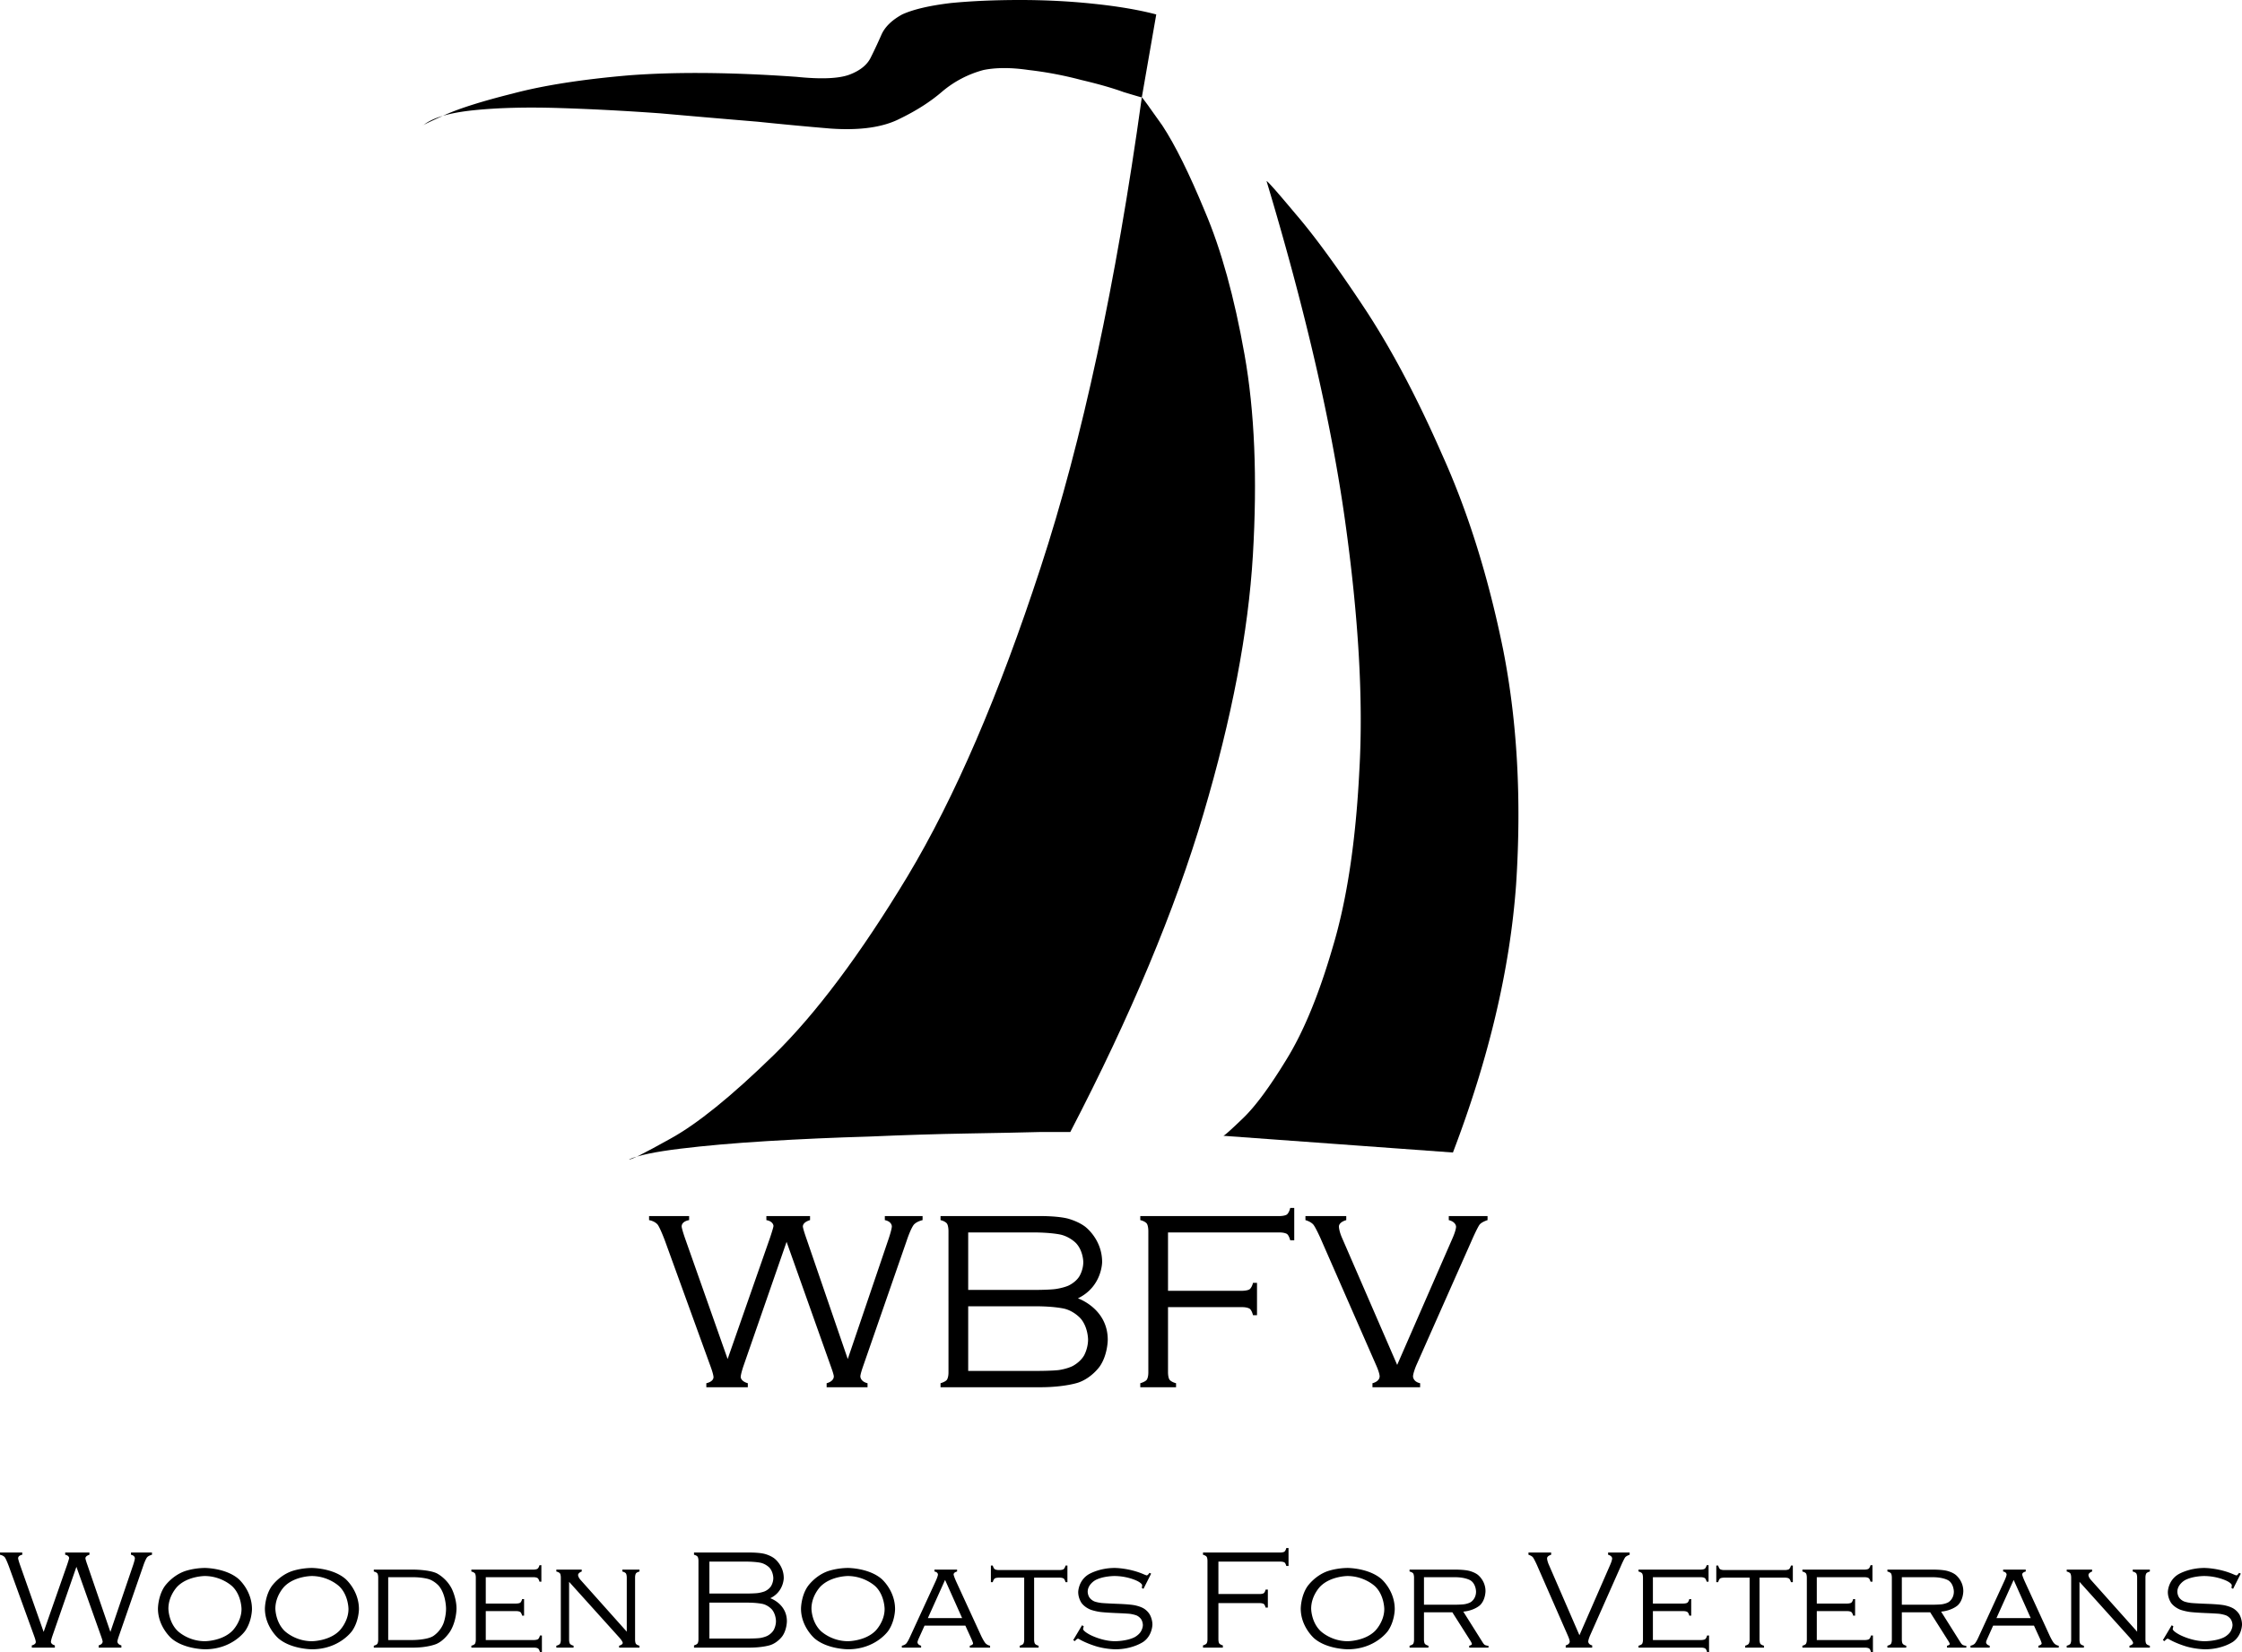 <svg xmlns="http://www.w3.org/2000/svg" xml:space="preserve" viewBox="0 0 297.207 218.992">
  <path d="M83.395 153.68c.136.136 1.949-.774 5.445-2.723 3.562-1.949 8.133-5.645 13.715-11.09 5.578-5.449 11.496-13.347 17.746-23.699 6.254-10.418 12.137-24.066 17.648-40.941 5.512-16.805 9.985-37.579 13.414-62.321.067 0 .973 1.246 2.723 3.735 1.68 2.554 3.562 6.351 5.644 11.39 2.153 5.043 3.899 11.364 5.247 18.961 1.343 7.528 1.711 16.403 1.109 26.621-.606 10.153-2.793 21.578-6.559 34.285-3.761 12.707-9.644 26.758-17.644 42.153h-3.832c-2.489.066-5.75.133-9.781.199-4.036.07-8.372.203-13.008.406-4.641.133-9.176.336-13.614.606-4.371.265-8.203.605-11.496 1.008-3.297.402-5.547.875-6.757 1.41"/>
  <path d="M162.152 150.555c.067.066.942-.707 2.621-2.321 1.614-1.546 3.528-4.132 5.747-7.765 2.289-3.696 4.335-8.672 6.152-14.922 1.883-6.254 3.058-14.051 3.527-23.395.539-9.277-.097-20.371-1.914-33.277-1.816-12.91-5.277-27.867-10.387-44.875.133 0 1.414 1.445 3.832 4.336 2.489 2.891 5.512 7.027 9.075 12.402 3.566 5.379 7.027 11.903 10.386 19.567 3.43 7.593 6.118 16.199 8.071 25.812 1.883 9.547 2.453 19.934 1.715 31.16-.809 11.161-3.598 22.993-8.372 35.496l-30.453-2.218zM153.277 1.914l-1.914 10.992c-.07 0-.875-.234-2.422-.703-1.48-.539-3.363-1.078-5.648-1.613a48.833 48.833 0 0 0-6.957-1.313c-2.285-.336-4.27-.336-5.949 0a14.114 14.114 0 0 0-5.446 2.825c-1.546 1.343-3.429 2.554-5.648 3.628-2.219 1.145-5.277 1.582-9.176 1.313a486.166 486.166 0 0 1-9.679-.91 2275.97 2275.97 0 0 1-12.911-1.11c-4.636-.335-9.105-.57-13.41-.703-4.371-.136-8.168-.035-11.394.301-3.227.336-5.446 1.008-6.657 2.02 0-.071.977-.539 2.926-1.414s4.942-1.817 8.973-2.825c4.035-1.074 9.176-1.882 15.43-2.418 6.253-.472 13.648-.406 22.183.2 3.297.336 5.649.238 7.059-.301 1.414-.539 2.355-1.313 2.824-2.321.473-.941.941-1.949 1.414-3.023.469-1.012 1.375-1.883 2.723-2.625 1.476-.672 3.629-1.176 6.453-1.512C128.805.133 131.867 0 135.227 0c3.363 0 6.621.168 9.781.504 3.226.336 5.984.808 8.269 1.41m-49.004 162.699-5.753 16.563s-.329.988-.329 1.363c0 0 0 .555.942.816v.532h-5.5v-.532s.953-.179.953-.816c0 0 0-.34-.375-1.363l-6.059-16.699s-.636-1.711-.976-2.153c0 0-.34-.445-1.133-.59v-.535h5.309v.535s-.989.125-.989.848c0 0 0 .262.442 1.543l5.652 16.02 5.602-16.02s.476-1.406.476-1.621c0 0 0-.602-.941-.77v-.535h5.789v.535s-.953.235-.953.848c0 0 0 .25.453 1.543l5.5 16.02 5.445-16.02s.399-1.191.399-1.574c0 0 0-.637-.93-.817v-.535h5.004v.535s-.817.168-1.192.645c0 0-.375.465-.921 2.098l-5.797 16.699s-.34.965-.34 1.285c0 0 0 .668.953.894v.532h-5.422v-.532s.953-.214.953-.917c0 0 0-.219-.328-1.126l-5.934-16.699zm38.618 7.49s3.957 1.338 3.957 5.491c0 0 0 2.008-1.067 3.54 0 0-1.043 1.507-2.824 2.132 0 0-1.781.621-5.07.621H124.68v-.532s.625-.17.84-.453c0 0 .214-.273.214-.976V163.16s0-.691-.214-.984c0 0-.215-.297-.84-.442v-.535h13.523s1.996 0 3.301.317c0 0 1.305.32 2.305 1.054 0 0 2.293 1.649 2.293 4.723 0 0 0 3.266-3.211 4.81zm-14.543-1.115h8.746s1.859 0 2.777-.113c0 0 .918-.113 1.703-.43 0 0 .965-.398 1.496-1.238 0 0 .535-.828.535-1.914 0 0 0-1.465-.953-2.496 0 0-.761-.817-1.988-1.125 0 0-1.211-.305-3.742-.305h-8.574v7.621zm0 10.735h9.109s1.961 0 2.902-.114c0 0 .953-.125 1.77-.5 0 0 .988-.464 1.555-1.394 0 0 .554-.93.554-2.156 0 0 0-1.633-.984-2.782 0 0-.816-.941-2.078-1.281 0 0-1.258-.34-3.891-.34h-8.937v8.567zm26.488-18.356v7.735h9.836s.703 0 .996-.215c0 0 .285-.215.434-.84h.531v4.289h-.531s-.149-.637-.434-.852c0 0-.293-.214-.996-.214h-9.836v8.656s0 .703.215.976c0 0 .203.282.851.453v.532h-4.742v-.532s.633-.171.852-.453c0 0 .215-.273.215-.976V163.16s0-.691-.215-.984c0 0-.219-.297-.852-.442v-.535h18.445s.704 0 1-.215c0 0 .282-.214.43-.863h.535v4.289h-.535s-.148-.637-.43-.84c0 0-.296-.203-1-.203h-14.769zm30.379 17.559 7.34-16.801s.465-1.031.465-1.531c0 0 0-.625-.965-.86v-.535h5.14v.535s-.781.235-1.066.61c0 0-.293.386-1.09 2.215l-7.316 16.484s-.407.984-.407 1.418c0 0 0 .691.942.894v.532h-6.32v-.532s.953-.203.953-.929c0 0 0-.399-.43-1.383l-7.445-16.984s-.621-1.375-.918-1.735c0 0-.293-.375-1.043-.59v-.535h5.41v.535s-.973.235-.973.86c0 0 0 .566.43 1.531l7.293 16.801zM10.129 207.691l-3.195 9.204s-.184.546-.184.757c0 0 0 .309.523.453v.297H4.215v-.297s.531-.101.531-.453c0 0 0-.191-.207-.757l-3.367-9.278s-.352-.953-.543-1.199c0 0-.188-.242-.629-.324v-.297h2.949v.297s-.547.066-.547.472c0 0 0 .145.246.856l3.137 8.898 3.113-8.898s.266-.781.266-.902c0 0 0-.332-.523-.426v-.297h3.214v.297s-.531.133-.531.472c0 0 0 .137.254.856l3.055 8.898 3.027-8.898s.219-.66.219-.875c0 0 0-.356-.516-.453v-.297h2.782v.297s-.457.094-.665.359c0 0-.207.258-.511 1.164l-3.219 9.278s-.188.535-.188.71c0 0 0 .375.528.5v.297h-3.012v-.297s.527-.121.527-.511c0 0 0-.117-.179-.625l-3.297-9.278zm17.023.149s2.758 0 4.45 1.441c0 0 1.8 1.52 1.8 4.02 0 0 0 1.566-.886 2.863 0 0-1.672 2.457-5.348 2.457 0 0-2.738 0-4.43-1.437 0 0-1.8-1.536-1.8-3.95 0 0 0-1.64.874-2.937 0 0 .934-1.375 2.618-2.004 0 0 1.152-.438 2.722-.453zm0 1.07s-2.257 0-3.632 1.387c0 0-1.196 1.195-1.196 2.937 0 0 0 1.731 1.196 2.93 0 0 1.375 1.387 3.648 1.387 0 0 2.27 0 3.644-1.387 0 0 1.204-1.199 1.204-2.879 0 0 0-1.816-1.204-2.988 0 0-1.378-1.367-3.66-1.387zm14.18-1.07s2.762 0 4.449 1.441c0 0 1.801 1.52 1.801 4.02 0 0 0 1.566-.887 2.863 0 0-1.672 2.457-5.343 2.457 0 0-2.743 0-4.434-1.437 0 0-1.801-1.536-1.801-3.95 0 0 0-1.64.875-2.937 0 0 .934-1.375 2.617-2.004 0 0 1.153-.438 2.723-.453zm0 1.07s-2.258 0-3.629 1.387c0 0-1.199 1.195-1.199 2.937 0 0 0 1.731 1.199 2.93 0 0 1.371 1.387 3.649 1.387 0 0 2.269 0 3.64-1.387 0 0 1.203-1.199 1.203-2.879 0 0 0-1.816-1.203-2.988 0 0-1.379-1.367-3.66-1.387zm8.805 8.445v-8.25s0-.378-.114-.543c0 0-.113-.164-.472-.25v-.253h5.222s2.094 0 3.122.492c0 0 1.273.617 1.992 2.047 0 0 .629 1.234.629 2.636 0 0 0 1.633-.832 3 0 0-.719 1.192-1.821 1.676 0 0-1.101.492-3.09.492h-5.222v-.254s.359-.086.472-.25c0 0 .114-.164.114-.543zm1.324.04h3.238s1.836 0 2.684-.5c0 0 .945-.543 1.406-1.715 0 0 .34-.887.34-1.946 0 0 0-1.898-.969-3.03 0 0-.535-.622-1.324-.88 0 0-.789-.258-2.137-.258h-3.238v8.33zm12.934-3.833v3.833h6.39s.383 0 .547-.122c0 0 .156-.121.246-.48h.258v2.199h-.258s-.09-.351-.242-.472c0 0-.156-.118-.547-.118h-8.305v-.254s.36-.086.473-.25c0 0 .117-.164.117-.543v-8.25s0-.39-.117-.55c0 0-.129-.157-.473-.243v-.253h8.243s.382 0 .543-.121c0 0 .156-.118.25-.465h.246v2.191h-.246s-.094-.359-.25-.476c0 0-.161-.122-.543-.122h-6.332v3.493h4.031s.39 0 .551-.121c0 0 .148-.118.242-.473h.254v2.199h-.254s-.094-.363-.25-.484c0 0-.164-.118-.543-.118h-4.031zm11.046-3.882v7.675s0 .38.121.543c0 0 .114.164.473.25v.254H73.75v-.254s.367-.086.48-.25c0 0 .114-.164.114-.543v-8.25s0-.39-.117-.55c0 0-.122-.157-.477-.243v-.253h3.367v.253s-.484.157-.484.477c0 0 0 .277.351.664l6.102 6.832v-7.18s0-.39-.121-.55c0 0-.117-.157-.465-.243v-.253h2.273v.253s-.343.086-.464.243c0 0-.121.16-.121.55v8.25s0 .38.113.543c0 0 .113.164.472.25v.254H82.07v-.254s.481-.12.481-.378c0 0 0-.188-.442-.692l-6.668-7.398zm26.672 2.172s2.199.746 2.199 3.05c0 0 0 1.118-.593 1.97 0 0-.578.835-1.567 1.183 0 0-.984.347-2.816.347H92v-.297s.352-.093.469-.253c0 0 .121-.149.121-.54v-10.425s0-.387-.121-.547c0 0-.117-.164-.469-.246v-.297h7.512s1.109 0 1.832.176c0 0 .726.175 1.281.586 0 0 1.273.914 1.273 2.621 0 0 0 1.816-1.785 2.672zm-8.074-.618h4.852s1.035 0 1.55-.062c0 0 .512-.063.946-.238 0 0 .539-.223.828-.688 0 0 .297-.461.297-1.066 0 0 0-.813-.524-1.387 0 0-.429-.453-1.105-.625 0 0-.68-.168-2.078-.168h-4.766v4.234zm0 5.965h5.055s1.09 0 1.621-.066c0 0 .523-.067.976-.278 0 0 .555-.257.864-.773 0 0 .308-.516.308-1.199 0 0 0-.906-.543-1.543 0 0-.453-.524-1.152-.711 0 0-.707-.191-2.16-.191h-4.969v4.761zm18.359-9.359s2.762 0 4.45 1.441c0 0 1.804 1.52 1.804 4.02 0 0 0 1.566-.89 2.863 0 0-1.668 2.457-5.344 2.457 0 0-2.742 0-4.43-1.437 0 0-1.804-1.536-1.804-3.95 0 0 0-1.64.882-2.937 0 0 .926-1.375 2.61-2.004 0 0 1.152-.438 2.722-.453zm0 1.07s-2.25 0-3.625 1.387c0 0-1.203 1.195-1.203 2.937 0 0 0 1.731 1.203 2.93 0 0 1.375 1.387 3.645 1.387 0 0 2.273 0 3.648-1.387 0 0 1.2-1.199 1.2-2.879 0 0 0-1.816-1.2-2.988 0 0-1.386-1.367-3.668-1.387zm15.575 6.578h-5.414l-.789 1.742s-.145.321-.145.477c0 0 0 .316.48.441v.254h-2.554v-.254s.375-.062.582-.289c0 0 .207-.226.492-.863l3.426-7.437s.285-.625.285-.852c0 0 0-.32-.461-.395v-.253h3v.253s-.461.098-.461.395c0 0 0 .176.367.992l3.289 7.153s.336.71.575.976c0 0 .238.27.605.32v.254h-2.691v-.254s.433-.086.433-.308c0 0 0-.113-.226-.61l-.793-1.742zm-.43-1-2.262-5.062-2.281 5.062h4.543zm9.543-5.363v8.23s0 .379.121.543c0 0 .113.164.473.25v.254h-2.504v-.254s.351-.086.472-.25c0 0 .122-.164.122-.543v-8.23h-3.372s-.386 0-.543.117c0 0-.156.121-.253.481h-.247v-2.2h.247s.097.352.253.473c0 0 .157.121.543.121h8.059s.387 0 .543-.121c0 0 .156-.121.25-.473h.25v2.2h-.25s-.094-.36-.25-.481c0 0-.164-.117-.543-.117h-3.371zm15.512-.531-1.016 2.015-.219-.113s.043-.262.043-.371c0 0 0-.219-.601-.535 0 0-1.27-.68-3.098-.68 0 0-1.469 0-2.496.543 0 0-1.023.555-1.023 1.543 0 0 0 .442.261.801 0 0 .258.351.692.504 0 0 .429.144.937.187 0 0 .512.051 2.184.114 0 0 1.39.046 2.105.175 0 0 .719.129 1.223.418 0 0 .547.301.859.883 0 0 .317.574.317 1.262 0 0 0 1.43-1.176 2.273 0 0-1.402 1.008-3.727 1.008 0 0-1.148 0-2.406-.351 0 0-1.262-.348-2.34-.958 0 0-.152-.097-.219-.097 0 0-.14 0-.418.328l-.214-.137 1.172-1.968.222.128s-.027.114-.039.149c0 0-.043.144-.043.242 0 0 0 .258.938.754 0 0 1.589.84 3.296.84 0 0 1.563 0 2.598-.535 0 0 .496-.258.793-.696 0 0 .297-.441.297-.918 0 0 0-.441-.25-.797 0 0-.25-.351-.656-.496 0 0-.379-.132-.844-.191 0 0-.469-.047-1.762-.098 0 0-1.523-.062-2.179-.152 0 0-.657-.09-1.235-.297 0 0-.738-.269-1.191-.871 0 0-.453-.617-.453-1.461 0 0 0-1.48 1.347-2.332 0 0 1.379-.867 3.504-.867 0 0 1.934 0 3.895.867 0 0 .297.121.34.121 0 0 .148 0 .355-.34l.227.106zm8.918-1.594v4.297h5.464s.391 0 .555-.117c0 0 .156-.121.238-.469h.297v2.383h-.297s-.082-.352-.238-.473c0 0-.164-.121-.555-.121h-5.464v4.812s0 .391.117.54c0 0 .117.16.472.253v.297h-2.632v-.297s.351-.093.472-.253c0 0 .121-.149.121-.54v-10.425s0-.387-.121-.547c0 0-.121-.164-.472-.246v-.297h10.246s.394 0 .554-.121c0 0 .161-.121.243-.477h.296v2.379h-.296s-.082-.351-.243-.465c0 0-.16-.113-.554-.113h-8.203zm17.121.84s2.761 0 4.457 1.441c0 0 1.797 1.52 1.797 4.02 0 0 0 1.566-.883 2.863 0 0-1.676 2.457-5.352 2.457 0 0-2.742 0-4.429-1.437 0 0-1.797-1.536-1.797-3.95 0 0 0-1.64.875-2.937 0 0 .933-1.375 2.609-2.004 0 0 1.156-.438 2.723-.453zm0 1.07s-2.25 0-3.621 1.387c0 0-1.204 1.195-1.204 2.937 0 0 0 1.731 1.204 2.93 0 0 1.371 1.387 3.64 1.387 0 0 2.278 0 3.649-1.387 0 0 1.199-1.199 1.199-2.879 0 0 0-1.816-1.199-2.988 0 0-1.383-1.367-3.668-1.387zm10.129 4.809v3.636s0 .379.121.543c0 0 .121.164.472.25v.254h-2.504v-.254s.36-.086.481-.25c0 0 .113-.164.113-.543v-8.25s0-.39-.121-.55c0 0-.117-.157-.473-.243v-.253h6.141s1.047 0 1.707.152c0 0 .656.144 1.149.496 0 0 1.07.758 1.07 2.211 0 0 0 1.191-.75 1.879 0 0-.742.695-2.192.832l2.59 4.117s.137.219.27.301c0 0 .14.078.48.121v.234h-2.558v-.254s.359-.07.359-.226c0 0 0-.113-.207-.445l-2.387-3.758h-3.761zm0-1.004h3.933s.953 0 1.43-.067c0 0 .473-.07.809-.261 0 0 .73-.403.73-1.41 0 0 0-.969-.688-1.457 0 0-.625-.454-2.128-.454h-4.086v3.649zm20.609 4.043 4.078-9.336s.258-.574.258-.852c0 0 0-.343-.535-.476v-.297h2.855v.297s-.433.133-.593.34c0 0-.165.214-.602 1.226l-4.066 9.16s-.227.547-.227.785c0 0 0 .387.523.5v.297h-3.511v-.297s.531-.113.531-.515c0 0 0-.223-.242-.77l-4.133-9.437s-.348-.762-.512-.965c0 0-.164-.207-.578-.324v-.297h3.004v.297s-.539.133-.539.476c0 0 0 .317.238.852l4.051 9.336zm9.738-3.196v3.833h6.391s.391 0 .547-.122c0 0 .164-.121.246-.48h.258v2.199h-.258s-.082-.351-.238-.472c0 0-.157-.118-.547-.118h-8.309v-.254s.36-.086.481-.25c0 0 .113-.164.113-.543v-8.25s0-.39-.12-.55c0 0-.122-.157-.474-.243v-.253h8.246s.391 0 .547-.121c0 0 .156-.118.246-.465h.25v2.191h-.25s-.09-.359-.246-.476c0 0-.156-.122-.547-.122h-6.336v3.493h4.035s.391 0 .547-.121c0 0 .157-.118.246-.473h.25v2.199h-.25s-.089-.363-.253-.484c0 0-.157-.118-.54-.118h-4.035zm14.137-4.437v8.23s0 .379.113.543c0 0 .121.164.481.25v.254h-2.504v-.254s.348-.086.472-.25c0 0 .122-.164.122-.543v-8.23h-3.372s-.39 0-.55.117c0 0-.149.121-.246.481h-.25v-2.2h.25s.097.352.246.473c0 0 .16.121.55.121h8.059s.387 0 .543-.121c0 0 .156-.121.25-.473h.25v2.2h-.25s-.094-.36-.258-.481c0 0-.156-.117-.535-.117h-3.371zm7.59 4.437v3.833h6.39s.383 0 .547-.122c0 0 .164-.121.246-.48h.258v2.199h-.258s-.082-.351-.238-.472c0 0-.16-.118-.551-.118h-8.304v-.254s.359-.086.472-.25c0 0 .118-.164.118-.543v-8.25s0-.39-.118-.55c0 0-.121-.157-.472-.243v-.253h8.242s.39 0 .543-.121c0 0 .156-.118.25-.465h.254v2.191h-.254s-.094-.359-.25-.476c0 0-.153-.122-.543-.122h-6.332v3.493h4.031s.391 0 .551-.121c0 0 .156-.118.242-.473h.254v2.199h-.254s-.086-.363-.25-.484c0 0-.164-.118-.543-.118h-4.031zm11.273.157v3.636s0 .379.121.543c0 0 .118.164.465.25v.254h-2.5v-.254s.363-.086.477-.25c0 0 .113-.164.113-.543v-8.25s0-.39-.117-.55c0 0-.12-.157-.473-.243v-.253h6.145s1.04 0 1.7.152c0 0 .663.144 1.147.496 0 0 1.071.758 1.071 2.211 0 0 0 1.191-.742 1.879 0 0-.75.695-2.2.832l2.59 4.117s.137.219.278.301c0 0 .132.078.472.121v.234h-2.558v-.254s.363-.07.363-.226c0 0 0-.113-.215-.445l-2.379-3.758h-3.758zm0-1.004h3.934s.953 0 1.422-.067c0 0 .472-.07.808-.261 0 0 .731-.403.731-1.41 0 0 0-.969-.68-1.457 0 0-.629-.454-2.137-.454h-4.078v3.649zm17.52 2.773h-5.418l-.78 1.742s-.154.321-.154.477c0 0 0 .316.481.441v.254h-2.547v-.254s.371-.062.578-.289c0 0 .207-.226.492-.863l3.422-7.437s.293-.625.293-.852c0 0 0-.32-.46-.395v-.253h3v.253s-.47.098-.47.395c0 0 0 .176.371.992l3.286 7.153s.335.71.574.976c0 0 .238.27.613.32v.254h-2.699v-.254s.433-.086.433-.308c0 0 0-.113-.218-.61l-.797-1.742zm-.434-1-2.261-5.062-2.282 5.062h4.543zm6.465-4.808v7.675s0 .379.113.543c0 0 .114.164.473.25v.254h-2.28v-.254s.366-.086.48-.25c0 0 .112-.164.112-.543v-8.25s0-.39-.12-.55c0 0-.118-.157-.473-.243v-.253h3.367v.253s-.484.157-.484.477c0 0 0 .277.351.664l6.102 6.832v-7.18s0-.39-.12-.55c0 0-.119-.157-.466-.243v-.253h2.273v.253s-.344.086-.465.243c0 0-.12.16-.12.55v8.25s0 .379.113.543c0 0 .113.164.472.25v.254h-2.703v-.254s.481-.121.481-.378c0 0 0-.188-.442-.692l-6.664-7.398zm21.379-1.086-1.016 2.015-.218-.113s.043-.262.043-.371c0 0 0-.219-.598-.535 0 0-1.274-.68-3.102-.68 0 0-1.468 0-2.496.543 0 0-1.019.555-1.019 1.543 0 0 0 .442.258.801 0 0 .257.351.695.504 0 0 .426.144.937.187 0 0 .504.051 2.18.114 0 0 1.395.046 2.105.175 0 0 .719.129 1.223.418 0 0 .551.301.863.883 0 0 .309.574.309 1.262 0 0 0 1.43-1.172 2.273 0 0-1.398 1.008-3.723 1.008 0 0-1.148 0-2.41-.351 0 0-1.261-.348-2.336-.958 0 0-.152-.097-.222-.097 0 0-.137 0-.414.328l-.215-.137 1.172-1.968.218.128s-.023.114-.035.149c0 0-.047.144-.047.242 0 0 0 .258.942.754 0 0 1.586.84 3.297.84 0 0 1.562 0 2.593-.535 0 0 .5-.258.797-.696 0 0 .297-.441.297-.918 0 0 0-.441-.254-.797 0 0-.246-.351-.656-.496 0 0-.375-.132-.844-.191 0 0-.465-.047-1.757-.098 0 0-1.524-.062-2.18-.152 0 0-.656-.09-1.238-.297 0 0-.735-.269-1.192-.871 0 0-.453-.617-.453-1.461 0 0 0-1.48 1.352-2.332 0 0 1.378-.867 3.496-.867 0 0 1.941 0 3.902.867 0 0 .289.121.34.121 0 0 .144 0 .347-.34l.231.106z"/>
</svg>